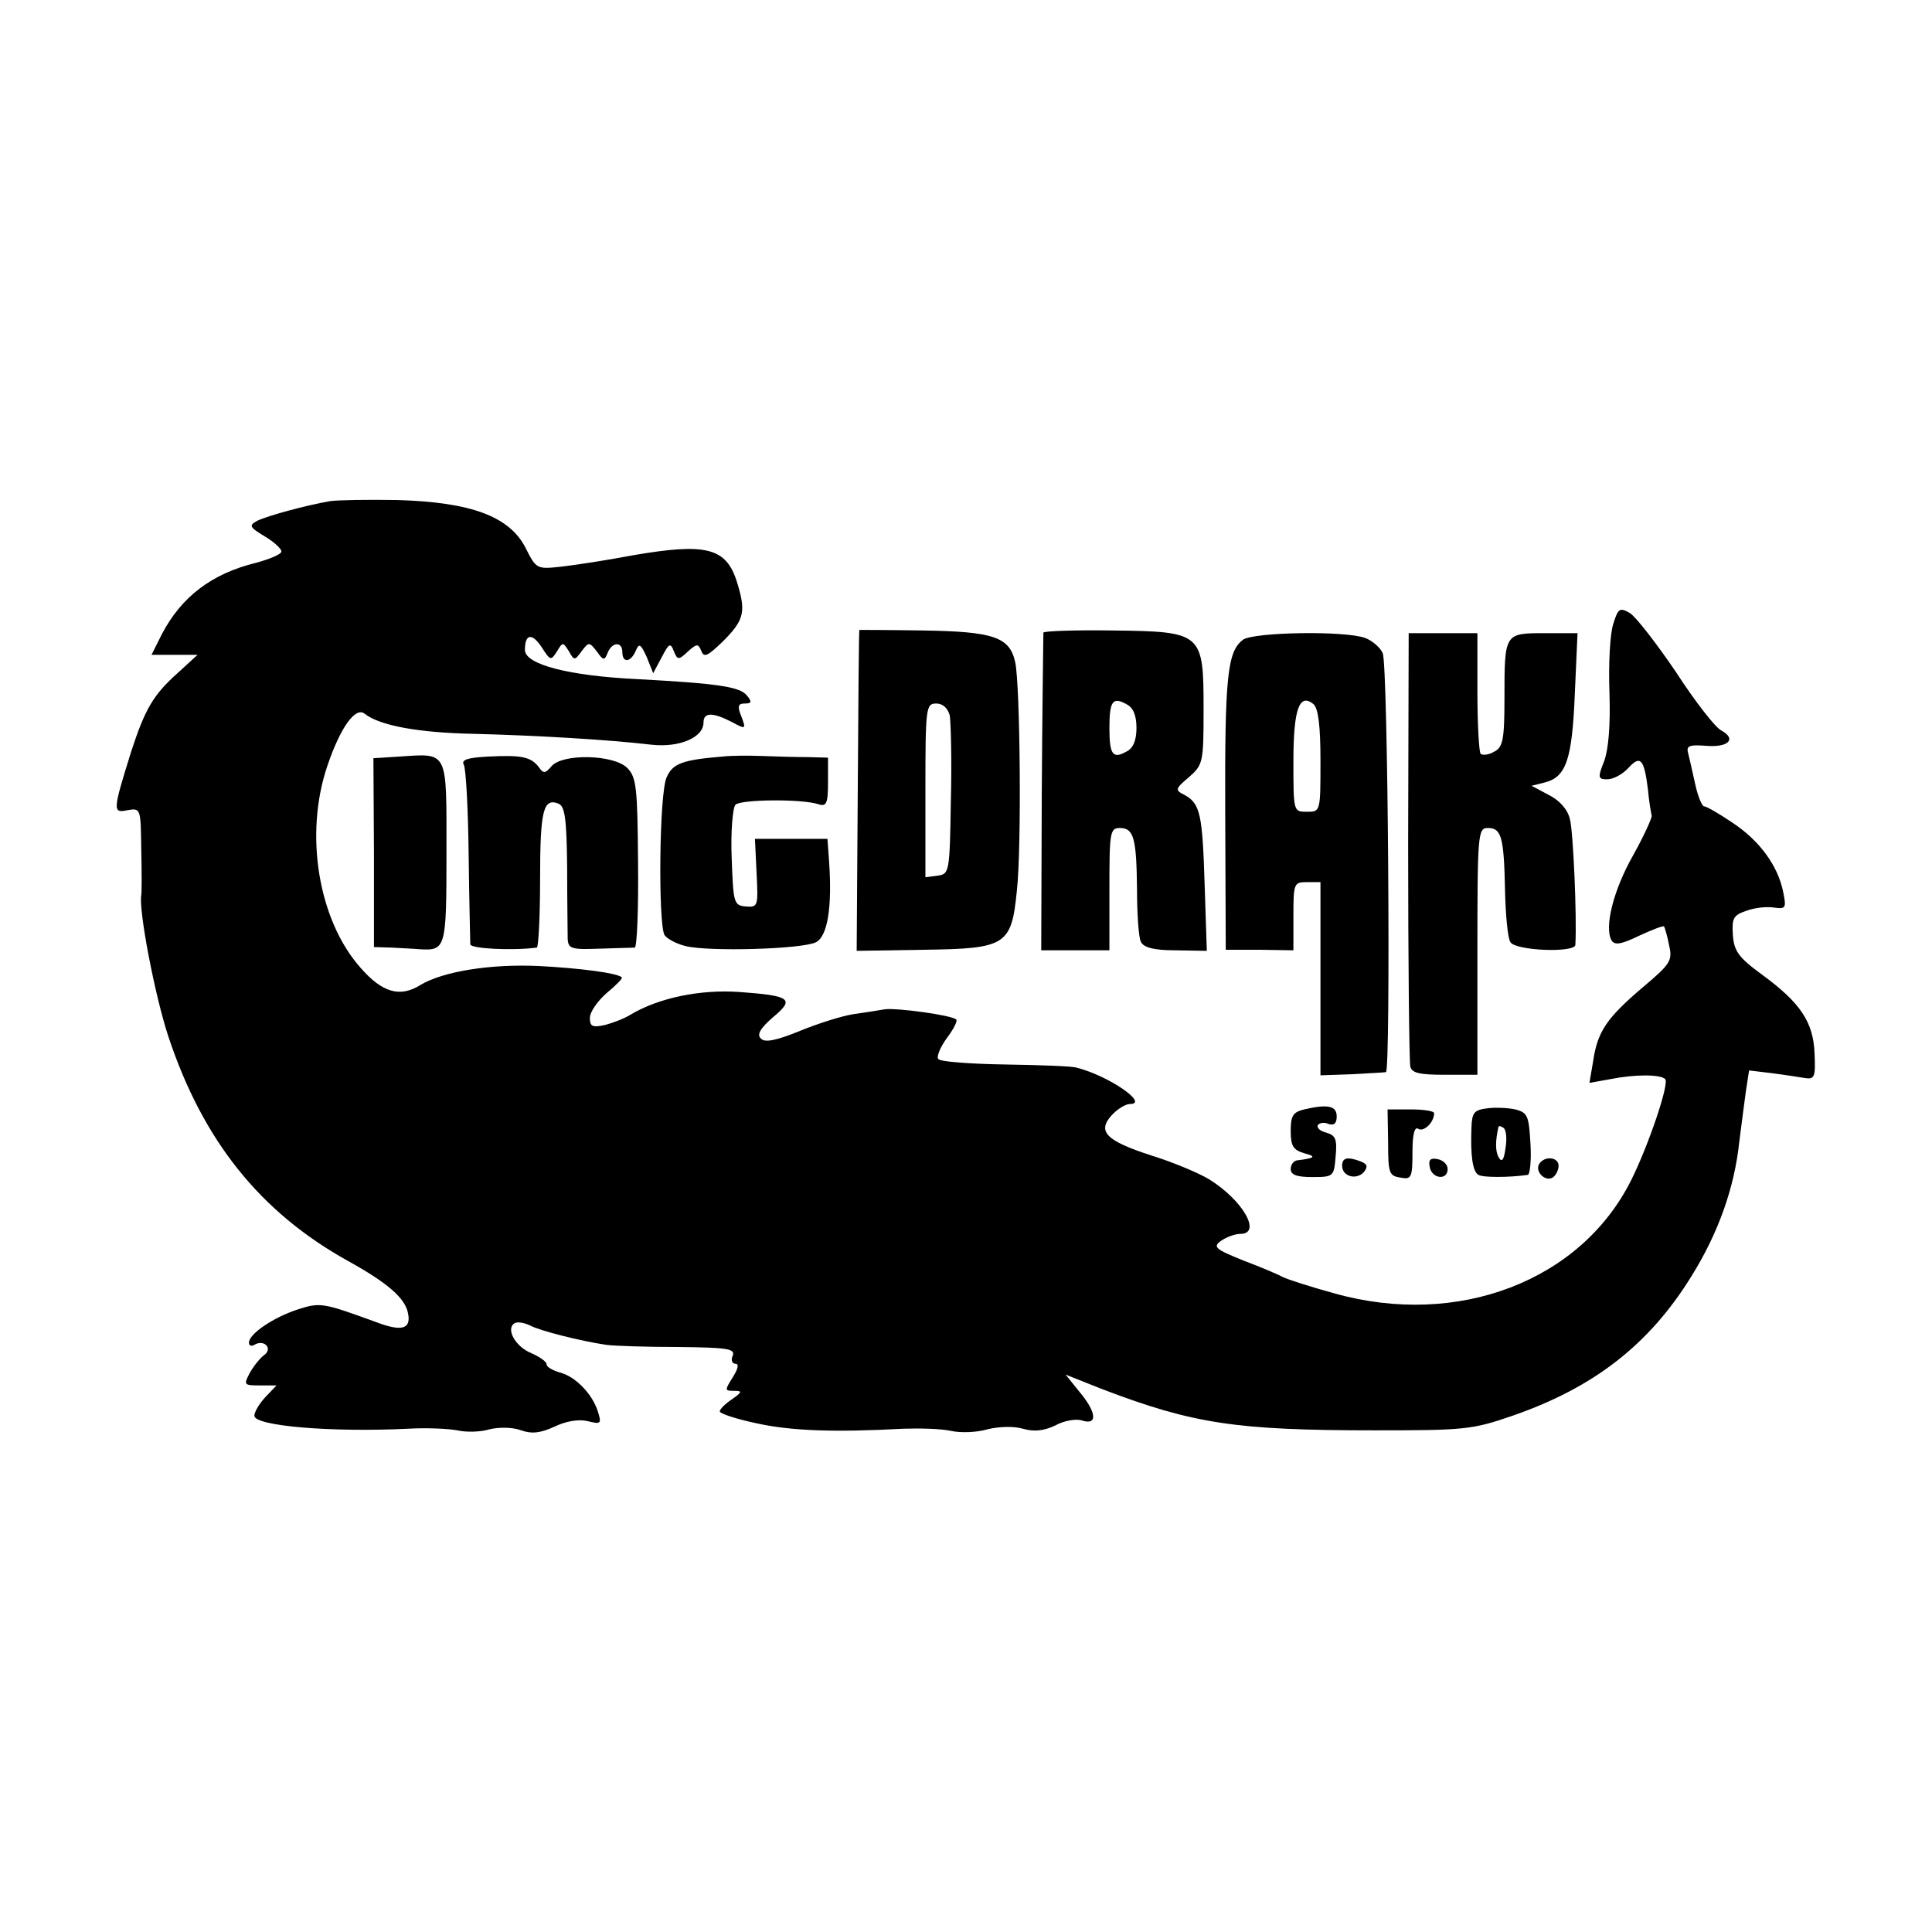 <?xml version="1.0" standalone="no"?>
<!DOCTYPE svg PUBLIC "-//W3C//DTD SVG 20010904//EN"
 "http://www.w3.org/TR/2001/REC-SVG-20010904/DTD/svg10.dtd">
<svg version="1.0" xmlns="http://www.w3.org/2000/svg"
 width="357pt" height="357pt" viewBox="0 0 357 357"
 preserveAspectRatio="xMidYMid meet">
<g transform="translate(0,357) scale(0.1,-0.1)"
fill="#000000" stroke="none">
<path d="M610 2644 c-46 -8 -115 -27 -134 -36 -17 -9 -15 -12 13 -29 17 -10
31 -23 31 -28 0 -5 -21 -14 -47 -21 -82 -20 -138 -63 -174 -132 l-19 -38 42 0
43 0 -36 -33 c-46 -41 -61 -67 -87 -147 -34 -109 -34 -113 -6 -107 24 4 24 3
25 -72 1 -42 1 -80 0 -85 -5 -28 25 -185 50 -261 64 -193 170 -325 332 -415
74 -41 106 -69 111 -97 6 -29 -12 -34 -59 -16 -99 36 -103 37 -146 23 -45 -15
-89 -45 -89 -61 0 -6 5 -7 10 -4 18 11 35 -7 18 -19 -8 -6 -20 -21 -27 -34
-11 -21 -10 -22 19 -22 l31 0 -21 -22 c-11 -12 -20 -27 -20 -34 0 -19 142 -31
285 -24 33 2 74 0 90 -3 17 -4 44 -3 60 2 17 4 42 4 58 -2 20 -7 36 -5 62 7
21 10 44 14 61 10 24 -6 26 -5 19 17 -10 33 -42 66 -71 73 -13 4 -24 10 -24
15 0 5 -13 14 -29 21 -29 12 -47 45 -30 55 5 3 17 1 28 -4 18 -10 94 -29 141
-36 14 -2 73 -4 132 -4 91 -1 107 -3 102 -16 -4 -8 -1 -15 5 -15 7 0 5 -9 -5
-25 -15 -24 -15 -25 2 -25 16 0 16 -2 -4 -16 -12 -8 -22 -18 -22 -22 0 -4 30
-14 68 -22 63 -14 143 -17 272 -10 30 1 69 0 87 -4 18 -4 48 -3 68 3 21 5 48
6 65 1 21 -6 39 -4 60 6 16 9 39 13 50 9 29 -9 26 16 -6 54 l-25 31 68 -27
c168 -64 247 -76 503 -76 165 0 180 1 255 27 150 52 252 131 330 257 50 80 80
164 89 250 4 30 9 71 12 92 l6 39 42 -5 c22 -3 50 -7 61 -9 18 -3 20 2 18 45
-2 58 -26 94 -97 146 -44 32 -52 44 -54 74 -2 30 1 36 25 44 16 6 38 8 51 6
22 -3 23 -1 17 29 -10 49 -44 95 -94 128 -25 17 -48 30 -52 30 -4 0 -12 19
-17 43 -5 23 -11 49 -13 57 -3 12 4 14 32 12 42 -4 59 12 30 28 -11 5 -49 54
-84 108 -36 53 -74 102 -85 109 -19 11 -22 9 -31 -20 -6 -18 -9 -75 -7 -127 2
-62 -2 -106 -10 -127 -12 -30 -11 -33 6 -33 11 0 28 9 39 21 22 24 29 17 36
-39 2 -23 6 -45 7 -49 1 -4 -14 -37 -34 -73 -37 -65 -54 -134 -40 -158 6 -9
18 -7 51 9 24 11 44 19 46 17 1 -2 6 -17 9 -34 7 -29 3 -35 -48 -78 -67 -57
-84 -82 -92 -136 l-7 -41 39 7 c45 9 92 9 101 0 8 -8 -31 -123 -63 -187 -93
-186 -320 -273 -548 -209 -44 12 -87 26 -95 30 -9 5 -42 19 -74 31 -52 21 -56
25 -41 36 10 7 26 13 36 13 40 0 5 62 -58 101 -20 12 -68 32 -107 44 -83 27
-100 44 -73 74 11 12 26 21 34 21 36 0 -39 52 -98 67 -8 3 -68 5 -132 6 -64 1
-120 5 -124 10 -4 4 3 21 15 38 13 17 21 33 18 35 -7 8 -110 22 -132 19 -11
-2 -37 -6 -58 -9 -20 -3 -65 -17 -99 -31 -44 -18 -65 -22 -72 -14 -8 7 -1 19
22 39 41 34 34 40 -62 47 -73 5 -149 -11 -201 -42 -11 -7 -32 -15 -47 -19 -23
-5 -28 -3 -28 13 0 11 14 31 31 46 17 14 30 27 28 29 -8 8 -77 17 -154 21 -89
4 -176 -10 -218 -35 -38 -24 -71 -14 -111 32 -78 88 -104 247 -61 373 24 71
52 110 69 96 28 -22 100 -35 201 -37 119 -3 251 -11 328 -20 52 -6 97 13 97
41 0 19 17 19 52 1 26 -14 27 -14 18 10 -8 19 -6 24 6 24 13 0 14 3 4 15 -13
16 -53 22 -201 30 -127 6 -209 27 -209 54 0 30 13 32 31 5 16 -25 17 -25 28
-8 11 18 11 18 22 1 10 -18 11 -18 24 0 13 17 14 17 28 -1 12 -17 14 -17 20
-2 8 20 27 21 27 1 0 -21 16 -19 25 3 6 14 9 12 20 -12 l12 -30 16 30 c13 25
16 27 22 11 7 -17 9 -17 26 -1 17 15 19 15 25 1 5 -13 12 -9 40 18 40 40 43
55 25 112 -20 61 -57 70 -191 47 -47 -9 -106 -18 -132 -21 -46 -5 -47 -5 -67
35 -30 58 -101 84 -236 88 -55 1 -111 0 -125 -2z"/>
<path d="M1588 2406 c-1 -1 -2 -134 -3 -297 l-2 -296 124 2 c152 2 162 8 172
109 9 81 6 380 -3 422 -10 47 -40 57 -171 59 -63 1 -116 1 -117 1z m167 -158
c2 -13 4 -84 2 -158 -2 -132 -3 -135 -24 -138 l-23 -3 0 160 c0 154 1 161 20
161 12 0 21 -8 25 -22z"/>
<path d="M1928 2401 c0 -3 -2 -137 -3 -297 l-1 -290 63 0 63 0 0 113 c0 104 1
113 19 113 26 0 31 -18 32 -113 0 -45 3 -89 7 -97 5 -11 24 -16 64 -16 l58 -1
-4 121 c-4 131 -8 151 -37 167 -18 9 -18 11 8 33 26 23 27 27 27 125 0 142 -2
144 -168 146 -69 1 -127 -1 -128 -4z m172 -176 c0 -23 -6 -38 -19 -44 -25 -14
-31 -5 -31 44 0 49 6 58 31 44 13 -6 19 -21 19 -44z"/>
<path d="M2297 2388 c-29 -22 -34 -66 -33 -323 l1 -250 63 0 62 -1 0 63 c0 61
1 63 25 63 l25 0 0 -178 0 -179 58 2 c31 2 60 3 63 4 9 2 4 753 -6 774 -4 10
-19 23 -32 28 -37 14 -206 11 -226 -3z m143 -224 c0 -94 0 -94 -25 -94 -25 0
-25 0 -25 93 0 97 11 127 37 106 9 -8 13 -40 13 -105z"/>
<path d="M2602 2008 c0 -216 2 -400 4 -409 3 -12 18 -15 64 -15 l60 0 0 228
c0 217 1 228 19 228 25 0 30 -15 32 -114 1 -46 5 -90 10 -97 10 -16 119 -20
120 -5 3 52 -4 210 -10 232 -4 18 -19 35 -39 45 l-32 17 24 6 c40 10 51 42 56
164 l5 112 -61 0 c-74 0 -74 0 -74 -120 0 -77 -3 -91 -19 -99 -10 -6 -21 -7
-25 -4 -3 3 -6 55 -6 115 l0 108 -64 0 -63 0 -1 -392z"/>
<path d="M738 2172 l-48 -3 1 -175 0 -174 32 -1 c18 -1 41 -2 52 -3 49 -3 50
1 50 179 0 190 4 183 -87 177z"/>
<path d="M902 2172 c-38 -2 -50 -6 -45 -15 4 -7 8 -82 9 -167 1 -85 3 -160 3
-165 1 -8 77 -12 123 -6 3 1 6 58 6 127 0 127 6 150 34 139 12 -5 15 -28 16
-118 0 -62 1 -121 1 -132 1 -18 7 -20 58 -18 32 1 62 2 66 2 4 1 7 71 6 157
-1 139 -3 158 -20 175 -25 25 -120 27 -140 3 -11 -13 -15 -14 -23 -2 -15 20
-33 23 -94 20z"/>
<path d="M1335 2172 c-74 -6 -92 -13 -103 -38 -14 -28 -16 -272 -4 -292 5 -7
22 -16 38 -20 42 -11 217 -6 242 7 21 11 30 64 24 149 l-3 42 -67 0 -67 0 3
-63 c3 -61 3 -64 -20 -62 -22 2 -23 6 -26 90 -2 48 2 93 7 98 10 10 123 11
153 1 15 -5 18 1 18 40 l0 46 -37 1 c-21 0 -58 1 -83 2 -25 1 -58 1 -75 -1z"/>
<path d="M2410 1520 c-21 -5 -25 -12 -25 -40 0 -28 5 -35 25 -41 23 -6 20 -9
-12 -13 -7 0 -13 -8 -13 -16 0 -11 11 -15 40 -15 39 0 40 1 43 38 3 32 0 39
-17 44 -12 3 -18 9 -16 14 3 4 12 6 20 2 10 -3 15 1 15 14 0 20 -17 23 -60 13z"/>
<path d="M2748 1522 c-24 -3 -28 -8 -29 -35 -2 -52 2 -82 13 -88 8 -5 56 -5
91 0 4 0 7 27 5 58 -3 51 -5 57 -28 63 -14 3 -37 4 -52 2z m34 -73 c-3 -23 -7
-28 -13 -17 -6 11 -6 30 0 56 1 2 5 1 9 -2 5 -3 7 -19 4 -37z"/>
<path d="M2565 1458 c0 -56 2 -61 23 -64 20 -4 22 0 22 47 0 34 4 48 11 43 10
-6 29 12 29 29 0 4 -19 7 -43 7 l-43 0 1 -62z"/>
<path d="M2480 1416 c0 -20 26 -27 40 -12 8 10 7 15 -6 20 -24 9 -34 7 -34 -8z"/>
<path d="M2642 1413 c4 -21 33 -25 33 -3 0 8 -8 16 -18 18 -14 3 -18 -1 -15
-15z"/>
<path d="M2844 1419 c-8 -14 11 -33 25 -25 6 4 11 14 11 22 0 16 -26 19 -36 3z"/>
</g>
</svg>
